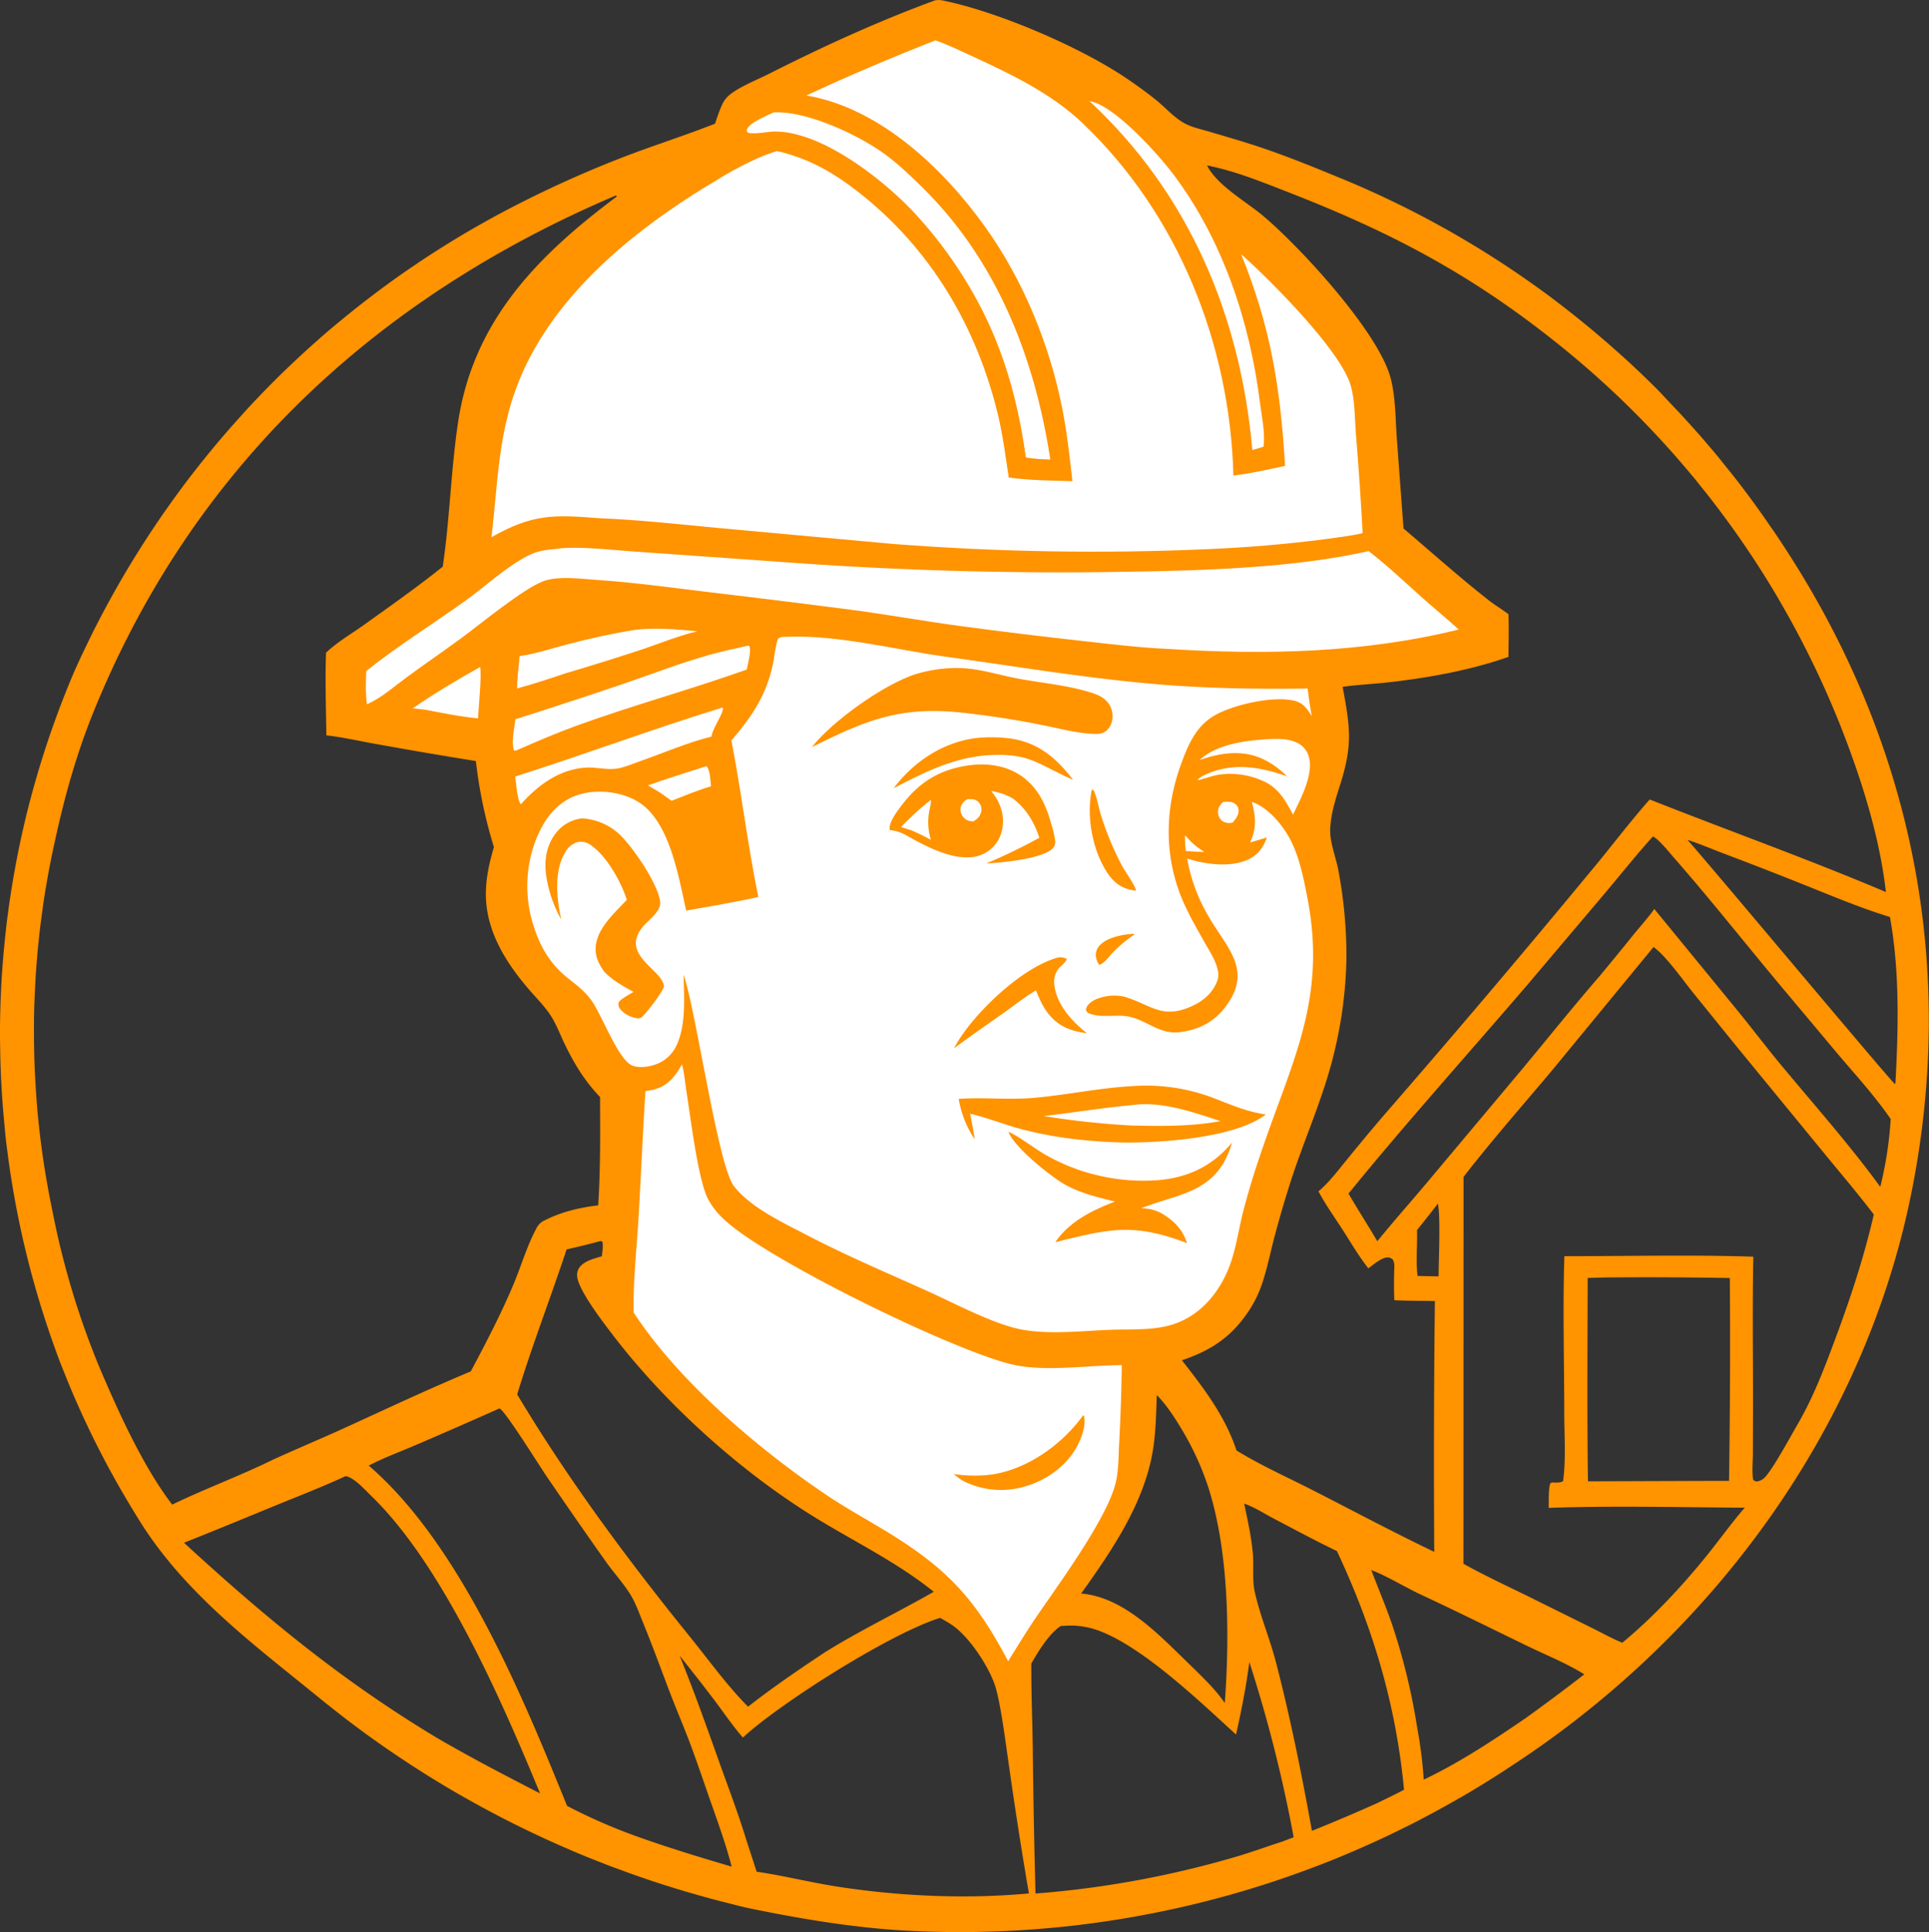 <?xml version="1.0" encoding="UTF-8"?> <svg xmlns="http://www.w3.org/2000/svg" id="Слой_1" data-name="Слой 1" viewBox="0 0 962.37 963.94"><rect x="0" y="0" width="962.37" height="963.94" fill="#333333" stroke="none"/><defs><style>.cls-1{fill:#ff9300;}.cls-2{fill:#fff;}</style></defs><path class="cls-1" d="M-1274.76,690.21c6.31,5.11,12.65,10.18,18.93,15.3q3.15,2.57,6.34,5.08t6.41,5q3.22,2.46,6.48,4.88t6.56,4.78c2.2,1.58,4.42,3.14,6.64,4.68s4.46,3.06,6.71,4.57,4.5,3,6.77,4.47,4.56,2.93,6.85,4.37,4.6,2.85,6.91,4.25,4.64,2.79,7,4.16,4.68,2.71,7,4,4.72,2.64,7.1,3.93,4.77,2.56,7.16,3.82,4.81,2.49,7.22,3.71,4.85,2.42,7.28,3.6,4.88,2.34,7.34,3.48,4.91,2.27,7.38,3.37,5,2.19,7.44,3.26,5,2.11,7.48,3.14,5,2,7.54,3,5,2,7.58,2.91,5.07,1.88,7.62,2.79,5.11,1.8,7.67,2.67,5.13,1.72,7.71,2.55,5.15,1.64,7.74,2.43,5.18,1.56,7.78,2.31,5.21,1.49,7.82,2.2,5.23,1.39,7.85,2.06,5.25,1.32,7.88,2c1.54.36,3.07.73,4.61,1.07,24.31,5,48.59,9.13,73.39,10.88q5.07.33,10.15.55c3.39.15,6.77.26,10.16.34s6.77.12,10.16.13,6.78,0,10.17-.08,6.77-.15,10.16-.28,6.77-.29,10.15-.49,6.76-.43,10.14-.7,6.75-.57,10.13-.9,6.74-.71,10.1-1.11,6.72-.85,10.08-1.32,6.7-1,10-1.52,6.68-1.12,10-1.73,6.66-1.25,10-1.93,6.63-1.39,9.93-2.13,6.61-1.52,9.9-2.34,6.57-1.65,9.84-2.53,6.54-1.79,9.79-2.74,6.5-1.92,9.73-2.94,6.46-2.05,9.67-3.13,6.41-2.19,9.6-3.33,6.37-2.32,9.54-3.52,6.32-2.45,9.46-3.72,6.27-2.58,9.38-3.92,6.21-2.7,9.3-4.1,6.16-2.83,9.22-4.29,6.09-3,9.12-4.48,6-3.07,9-4.66,6-3.2,8.94-4.84,5.9-3.33,8.83-5,5.84-3.44,8.73-5.21,5.77-3.56,8.62-5.38,5.7-3.68,8.52-5.56c98.59-64.79,173.71-166.52,197.63-282.94,23.68-115.29.65-227.76-64.05-325.77-1.62-2.5-3.28-5-5-7.44s-3.37-4.91-5.09-7.34-3.47-4.85-5.23-7.25-3.55-4.79-5.36-7.15-3.64-4.72-5.49-7-3.73-4.65-5.62-7-3.82-4.58-5.75-6.84-3.9-4.51-5.88-6.73-4-4.44-6-6.63-4.06-4.36-6.12-6.51S-586,55.15-588.1,53s-4.22-4.2-6.35-6.28-4.3-4.12-6.48-6.16-4.37-4.05-6.58-6-4.45-4-6.7-5.92-4.52-3.88-6.8-5.79-4.59-3.8-6.91-5.67-4.66-3.71-7-5.53S-639.66,8-642,6.23s-4.79-3.54-7.22-5.27-4.85-3.45-7.31-5.14-4.92-3.36-7.4-5-5-3.26-7.5-4.86-5-3.17-7.58-4.73-5.1-3.08-7.67-4.58-5.16-3-7.76-4.44-5.21-2.89-7.83-4.3-5.27-2.79-7.92-4.15-5.31-2.69-8-4-5.36-2.6-8.06-3.86-5.41-2.49-8.13-3.7-5.46-2.4-8.2-3.56c-15.32-6.32-30.79-12.77-46.55-17.92-7.63-2.49-15.36-4.71-23.05-7-3.85-1.15-8-2-11.59-3.76-5.55-2.72-9.79-7.69-14.5-11.59-4.19-3.46-8.64-6.63-13.08-9.75-23.32-16.38-65.54-34.51-93.32-40.25a10.72,10.72,0,0,0-4.4-.21c-28.35,10.42-55.63,22.88-82.57,36.51-6.4,3.23-14.11,6.14-19.78,10.48a14,14,0,0,0-4.06,5.33,92,92,0,0,0-3.37,9.21c-14.75,5.81-29.9,10.62-44.72,16.27A557.73,557.73,0,0,0-1155-41.24q-4.62,2.33-9.18,4.74t-9.07,4.94q-4.52,2.52-9,5.14t-8.85,5.32q-4.39,2.72-8.74,5.51t-8.61,5.7Q-1212.76-7-1217-4t-8.36,6.07q-4.15,3.08-8.23,6.24t-8.1,6.41q-4,3.25-8,6.59t-7.81,6.76q-3.88,3.42-7.67,6.92c-2.54,2.33-5,4.7-7.52,7.08s-4.94,4.81-7.37,7.25-4.83,4.91-7.2,7.4-4.73,5-7,7.55-4.62,5.11-6.89,7.71-4.5,5.2-6.71,7.84-4.4,5.31-6.55,8-4.28,5.39-6.38,8.12-4.16,5.49-6.2,8.27-4,5.57-6,8.39-3.92,5.66-5.84,8.53-3.8,5.74-5.65,8.64-3.68,5.82-5.47,8.76-3.55,5.9-5.28,8.88-3.43,6-5.09,9-3.3,6.05-4.9,9.1-3.16,6.12-4.69,9.2-3,6.19-4.5,9.3-2.91,6.25-4.3,9.39q-2.2,5.15-4.26,10.34t-4,10.44q-1.93,5.24-3.75,10.53t-3.5,10.61q-1.68,5.34-3.23,10.7t-3,10.78q-1.43,5.4-2.71,10.84t-2.45,10.91q-1.15,5.46-2.18,11c-.69,3.66-1.33,7.34-1.92,11s-1.15,7.37-1.65,11.06-1,7.39-1.38,11.09-.79,7.41-1.11,11.13-.61,7.42-.85,11.14-.42,7.44-.57,11.17-.24,7.44-.3,11.17-.06,7.45,0,11.18.11,7.45.24,11.17.3,7.45.51,11.17.48,7.44.79,11.15.66,7.42,1,11.13.84,7.4,1.33,11.1,1,7.38,1.59,11.06,1.2,7.36,1.86,11,1.38,7.32,2.13,11,1.55,7.29,2.4,10.92,1.73,7.25,2.66,10.86,1.9,7.2,2.92,10.79,2.07,7.15,3.18,10.71,2.25,7.1,3.44,10.64,2.42,7,3.7,10.55,2.59,7,4,10.45q5.32,13.46,11.51,26.54t13.19,25.74c4.05,7.34,8.42,14.66,12.81,21.77C-1327.9,646-1301.62,668.47-1274.76,690.21ZM-793.3,513.09a57.49,57.49,0,0,0,6.94-13.5c2.76-7.76,4.36-16,6.43-23.94q3.66-13.84,8-27.48c7-21.87,16.69-42.8,22-65.26a214.69,214.69,0,0,0,6.06-47.54q0-10.81-1-21.59t-3-21.41c-1.2-6.63-4.34-13.89-4.1-20.62.26-7.55,2.61-14.84,4.88-22,6.43-20.21,5.1-28.64,1.31-49.07,7.66-1.1,15.53-1.4,23.24-2.29,19.89-2.29,40.56-6,59.5-12.66.06-7.09.24-14.21,0-21.29-3.25-2.46-6.77-4.54-10-7.07-14.44-11.36-28.35-23.79-42.36-35.7l-3.33-44.82c-.71-9.74-.61-21.06-3.16-30.45-6.25-23-45-65.09-63.55-80.7-8.79-7.39-22.85-15.07-28-25.17,14.63,2.9,28.31,8.62,42.15,14C-721.52-26-682.6-5.51-640.49,27.88q3.11,2.46,6.15,4.95t6.07,5.06c2,1.7,4,3.42,6,5.16s3.94,3.49,5.89,5.26,3.88,3.55,5.8,5.35,3.82,3.62,5.71,5.46,3.75,3.69,5.61,5.55,3.69,3.75,5.52,5.65,3.63,3.81,5.42,5.74,3.56,3.87,5.32,5.83,3.5,3.94,5.22,5.93,3.43,4,5.12,6,3.36,4,5,6.09,3.3,4.11,4.92,6.19,3.22,4.16,4.8,6.26,3.15,4.22,4.7,6.35,3.08,4.27,4.59,6.42,3,4.32,4.48,6.5,2.93,4.37,4.37,6.58,2.85,4.42,4.25,6.65,2.78,4.47,4.14,6.72,2.7,4.52,4,6.79,2.62,4.56,3.91,6.86,2.54,4.61,3.79,6.93,2.47,4.65,3.67,7,2.39,4.69,3.55,7.05,2.31,4.73,3.44,7.11,2.22,4.77,3.31,7.16,2.14,4.81,3.19,7.23,2.06,4.84,3.06,7.27,2,4.88,2.94,7.33,1.9,4.91,2.82,7.38c8.73,23.51,16.14,48.38,19,73.37-38.78-16.45-78.66-30.67-117.84-46.19-10.44,11.8-20,24.64-30.16,36.71Q-673,354.39-724.83,414q-9.66,11.27-19,22.8c-4.37,5.32-8.71,11.15-14,15.58,3.41,6.47,7.83,12.64,11.79,18.78,4.24,6.57,8.27,13.51,13.09,19.65,2.42-1.76,6.07-5,9-5.4,1.51-.21,1.86.11,3.09.88,1.2,1.78.85,3.87.8,5.93-.1,4.84-.16,9.64.09,14.47,6.71.36,13.49.3,20.21.42q-.71,62.57-.31,125.14c-20.26-9.7-40.23-20.35-60.25-30.58-12.7-6.5-26.25-12.52-38.39-20-5.71-17.17-16.26-31-27.25-45C-811.82,531.9-801.82,525.46-793.3,513.09Zm84.64-41.41q5.29-6.53,10.41-13.19c1.39,6.74.38,27.81.35,36.32l-10.49-.22C-709.29,488.15-708.45,478.66-708.66,471.68ZM-840.58,582.42c1.61-9.37,1.75-18.88,2.1-28.36a4.18,4.18,0,0,1,.44.4c4.72,4.94,8.9,11.44,12.35,17.28a140.69,140.69,0,0,1,13.06,28.8c10.21,32.41,10.49,73.55,8.07,107.12-4.88-7.08-11.46-13.27-17.59-19.27-14.72-14.22-32.6-33.62-54.08-35.34C-861.12,631.86-845.08,608.5-840.58,582.42ZM-1009.12,615c20,12.32,41,22.38,59.36,37.16-18.18,10.42-36.89,19.3-54.72,30.46-12.85,8.56-25.77,17.34-37.92,26.88-10.45-10.48-19.38-23-28.7-34.51-31.38-38.79-60.82-78.41-86.5-121.29,7.41-24.35,16.68-48.16,24.65-72.34,5.64-1.28,11.24-2.61,16.81-4.17.7,0,.31,0,1.11.46.39,2.31-.08,4.78-.31,7.1-3.73,1.19-8.23,2.11-10.88,5.21a6.43,6.43,0,0,0-1.45,4.77c.55,6.81,12.34,22.13,16.88,28.12C-1084.26,557.89-1046.6,591.92-1009.12,615Zm-320.59-6.34c-14.23-18.56-26.33-45.17-35.51-66.62q-4-9.51-7.51-19.21t-6.51-19.58q-3-9.87-5.51-19.88t-4.49-20.13q-1.21-5.76-2.27-11.56t-2-11.62q-.9-5.82-1.65-11.66t-1.34-11.71q-.6-5.86-1-11.74t-.7-11.76q-.29-5.88-.39-11.77t-.08-11.79q0-5.88.24-11.78t.56-11.77q.36-5.88.88-11.74c.34-3.92.74-7.82,1.19-11.73s1-7.79,1.51-11.68,1.16-7.77,1.82-11.64,1.37-7.74,2.13-11.59,1.58-7.7,2.44-11.53c4.58-20.88,10.41-41.76,18.39-61.61,49.22-122.47,140.59-207.72,261.07-259,.47.1.25,0,.61.44-39.34,29.39-71.66,61.88-79.27,112.79-3.56,23.83-4.09,48.06-7.63,71.92-12.45,10-26.56,19.94-39.61,29.27-6.15,4.39-13.18,8.44-18.61,13.68-.51,13.69,0,27.52.16,41.22,8,.9,16.25,2.8,24.24,4.21q25.13,4.56,50.35,8.61a236.59,236.59,0,0,0,9,42.94c-2.13,7.26-3.81,14.49-4,22.09-.47,18.74,9.38,34.75,21.15,48.54,3.88,4.55,8.47,9,11.61,14.11,2.29,3.71,4,8,5.81,11.95,4.92,10.47,10.35,19.61,18.37,28,.07,17.95.25,36.15-.92,54.06-9,1-18.38,3.23-26.47,7.37a8.19,8.19,0,0,0-4.1,3.62c-5,9.09-7.89,19.59-12,29.17-6.15,14.51-13.56,28.76-21,42.67-21.87,9.14-43.3,19.26-64.86,29.09-11.1,5-22.35,9.74-33.45,14.77C-1295.6,594.23-1313,600.61-1329.71,608.68Zm131.25,115.89c-47.08-28.41-85-59.76-125.37-96.85,15.19-6,30.21-12.24,45.32-18.43,11.81-4.84,23.52-9.35,35.13-14.72a2.26,2.26,0,0,1,1.05.1c4.22,1.41,8.89,6.74,12.08,9.83,35.57,34.46,65.08,102.24,84.07,148.28C-1163.82,743.69-1181.32,734.59-1198.46,724.57Zm99,49.1A276.28,276.28,0,0,1-1132.7,759C-1155,704-1186,628.53-1231.64,589.21c7.45-3.9,15.56-6.87,23.29-10.18q21-9,41.92-18.35a2.72,2.72,0,0,1,.5.29c4,3.54,19.06,27.78,23.29,34,9.71,14.19,19.51,28.38,29.47,42.4,4,5.68,9.05,11,12.55,17,2.43,4.18,4.08,9,5.92,13.44,4.49,11,8.52,22,12.71,33.08,3.36,8.89,7.14,17.62,10.5,26.52,3.81,10.12,7.24,20.42,10.83,30.63s7.36,20.68,10.07,31.25C-1067.09,784.46-1083.3,779.49-1099.46,773.67Zm100.3,25.4c-13-2.06-25.89-5.34-38.95-7.21l-5.07-15.58c-3.83-12.6-8.53-25-13-37.43-6.52-18.33-13.06-36.72-20.35-54.76q9.07,11.28,17.82,22.83c4.5,6.05,8.78,12.31,13.72,18,19.1-17.59,74.16-52.27,98.39-59.71,2.09,1.16,4.21,2.35,6.17,3.71,8.44,5.87,17.83,20.13,21.12,29.7,2.82,8.23,5.38,28.84,6.78,38.29q4.63,33,10.23,65.78C-934,805.61-967.62,804.05-999.16,799.07Zm223.4-22.28c-7.88,2.52-15.61,5.4-23.57,7.7A488,488,0,0,1-899,802.72q-1-36.79-1.38-73.6c-.21-13.71-.78-27.44-.72-41.14,3.64-6.29,8.61-14.64,14.68-18.74l2.06-.11a40.64,40.64,0,0,1,15.68,2c22.49,7.64,52,36.11,69.73,52.27,2.65-11.86,5.08-24.14,6.63-36.19q6.93,21.47,12.47,43.35t9.64,44.07Zm46.87-19q-16,7.19-32.21,13.66c-5.08-28.22-10.7-56.19-17.91-84-3.08-11.87-8-23.44-10.64-35.34-1.29-5.8-.4-12.48-.88-18.46-.69-8.57-2.61-17-4.36-25.44,4.86,1.61,9.95,4.93,14.52,7.33,10.54,5.52,21,11.17,31.75,16.34,18.1,38.55,29.44,76.6,33.48,119.06C-719.65,753.35-724.31,755.53-728.89,757.79Zm74.06-42.32c-16.1,11-32.86,22.1-50.49,30.44a223.59,223.59,0,0,0-3.3-26.17,315,315,0,0,0-12.55-51.45c-3.12-9.07-6.91-17.94-10.32-26.92,7,2.5,17.58,8.91,25,12.35,17.63,8.22,35,16.85,52.49,25.33,9.59,4.64,19.74,8.71,28.8,14.33Q-639.83,704.69-654.83,715.47Zm154.6-188.82c-5.34,14.33-10.74,28.51-18.44,41.77-3.49,6-12.38,22.49-16.55,26.78a7.09,7.09,0,0,1-3.38,1.87,2.29,2.29,0,0,1-2.39-.86c-.62-4-.14-8.5-.11-12.56l.06-22.06c.06-25.52-.36-51.09.16-76.6-31.34-1-62.9-.23-94.27-.24-.84,26-.07,52.14-.06,78.12,0,11,.91,23.19-.58,34.09-1.45.91-2.7.7-4.39.76-1.17-.05-1.13-.27-2.09.52-.91,3.76-.6,8.21-.72,12.08,32.52-1.11,65.29-.3,97.83-.08-7,8.08-13.2,16.89-20,25.18C-577,650-591.77,665.7-606.26,677.59c-5.19-2.13-10.16-4.92-15.18-7.41l-26.26-13c-12.53-6.34-25.56-12.15-37.81-19l.06-193c14.21-18.41,29.61-35.77,44.53-53.6l50.25-61.1c6.23,4.4,15,17,20.2,23.38l21.45,26.5,42.47,51.79c8.65,10.58,17.5,20.92,25.78,31.79C-485.74,485.48-492.5,505.91-500.23,526.65ZM-553,596.84l-8.17,0-62.21.22c-.48-33.79-.22-67.67-.14-101.47l9.34-.25q30.78-.27,61.57.3Q-552.24,546.26-553,596.84Zm75.45-146.7C-493,428.93-510.74,409-527.49,388.81c-7-8.47-13.67-17.26-20.61-25.8l-42.18-51.51c-3.12,4.42-6.89,8.56-10.32,12.75q-8.35,10.38-16.88,20.64c-15,17.28-29.23,35.3-44,52.8l-42.67,50.88c-8.08,9.58-16.43,19-24.32,28.71-4.67-8-9.72-15.77-14.38-23.78,28.82-35.4,59.35-69.31,89.07-103.94l38.92-46c7.92-9.44,15.62-19.05,23.85-28.22,2.66,1,8.38,8.15,10.56,10.64,19.59,22.35,38,45.9,57.17,68.59L-498,384.73c8.76,10.26,18,20.46,25.65,31.57A185.66,185.66,0,0,1-477.56,450.14ZM-470,398.5l-.26.31c-1.44-.58-92.39-109.45-103.5-121.81,6.12,2,12.15,4.58,18.18,6.87q20.46,7.72,40.77,15.86c13.84,5.55,27.81,11.41,42.08,15.78C-467.82,342.4-468.49,371.33-470,398.5Z" transform="translate(1415.61 142)"></path><path class="cls-2" d="M-824.41,274.9a3,3,0,0,1,1,.89,35.17,35.17,0,0,0,8.65,7.24c-3.06,0-6.16-.26-9.22-.39A50.11,50.11,0,0,1-824.41,274.9Z" transform="translate(1415.61 142)"></path><path class="cls-2" d="M-805.5,258.17c2.26-.2,4.41-.48,6.32,1.06a3.88,3.88,0,0,1,1.48,2.88c.16,2.6-1.34,4.35-2.89,6.25-.28.06-.55.15-.83.19a5.92,5.92,0,0,1-4.45-1,5.45,5.45,0,0,1-2.06-4.18C-808.07,261-807,259.8-805.5,258.17Z" transform="translate(1415.61 142)"></path><path class="cls-2" d="M-1063.1,240.22c1.89,2.39,1.86,7.1,2.22,10.07-6.7,2-13.17,4.68-19.68,7.23l-5.29-3.73c-2.11-1.43-4.38-2.66-6.58-3.93C-1082.78,246.38-1072.86,243.41-1063.1,240.22Z" transform="translate(1415.61 142)"></path><path class="cls-2" d="M-1176.08,190.78c.88,3.89-.79,20.44-1.05,25.61-8.94-.79-17.89-2.69-26.7-4.36l-5.87-.62C-1199,204-1187.42,197.13-1176.08,190.78Z" transform="translate(1415.61 142)"></path><path class="cls-2" d="M-784.22,226.85c5-.32,10.85-.55,15.48,1.62a10.83,10.83,0,0,1,5.92,6.43c3,8.94-3.89,21.61-7.7,29.55-3.36-6.26-6.46-12.1-12.87-15.76a39.62,39.62,0,0,0-24.24-4.16c-3.36.6-6.76,1.84-10.09,2.69l-.4-.35,1.68-1.21c.55-.32,1.1-.62,1.68-.9,13.53-6.54,27.57-4.32,41.24.59a42.28,42.28,0,0,0-12-8.63c-10.23-4.79-21.35-3.15-31.62.52C-808.93,229.48-794.95,227.57-784.22,226.85Z" transform="translate(1415.61 142)"></path><path class="cls-2" d="M-1099.15,172.31c9.92-1.31,21.46-.37,31.42.66-9.31,2.19-18.38,5.93-27.44,9q-19.24,6.33-38.68,12.07c-7.88,2.67-15.72,5.28-23.77,7.41,0-5.33.82-10.79,1.26-16.12,8-1.12,15.93-3.8,23.71-5.84C-1121.64,176.61-1110.39,174.1-1099.15,172.31Z" transform="translate(1415.61 142)"></path><path class="cls-2" d="M-1055.73,211.16h.84c.07,3.22-5.1,9.78-5.78,14.34-11.87,2.93-23.73,8.1-35.29,12.16-3.86,1.35-8.37,3.39-12.4,3.88-4.8.59-9.89-.84-14.78-.58-13.29.71-24.06,8.74-32.62,18.3-1.87-2-2.35-10.84-2.8-13.83C-1124.11,234.45-1090.29,221.84-1055.73,211.16Z" transform="translate(1415.61 142)"></path><path class="cls-2" d="M-872.07-91.55c12.21,1.84,34.35,26.51,42.15,36.93C-805.46-21.92-792,18.81-787,59c.86,6.78,2.71,15.19,1.74,21.89l-5.55,1.65C-796.76,15.6-822.37-45.35-872.07-91.55Z" transform="translate(1415.61 142)"></path><path class="cls-2" d="M-1042.86,180.22l1,0c1.31,2.14-.7,9.19-1.19,11.83-28.21,10.05-57.19,17.92-85.33,28.16-10,3.65-19.8,7.89-29.59,12.18-.58.2-.18.1-1.24,0-1.39-4,.24-11.23.73-15.54q26.94-8.55,53.7-17.61c14.24-4.9,28.36-10.34,42.86-14.46C-1055.64,183-1049.19,181.65-1042.86,180.22Z" transform="translate(1415.61 142)"></path><path class="cls-2" d="M-1029.64-85.94c16.63-.81,42.24,11.2,55.41,20.81,6.73,4.92,12.83,10.78,18.77,16.62C-918.32-12-899.41,36.43-891.62,87.22a74.52,74.52,0,0,1-12.2-1c-4.2-30.25-12.18-58-27.79-84.49a213.63,213.63,0,0,0-27.72-37.42c-14-15-37.6-33.45-57.55-38.86a43,43,0,0,0-12.28-1.82c-3.83.07-9.88,1.49-13.42.56-.24-.52-.59-.9-.41-1.48C-1041.89-80.81-1032.84-84.33-1029.64-85.94Z" transform="translate(1415.61 142)"></path><path class="cls-2" d="M-1137.83,131.84c9.46-1.58,28,.62,38.16,1.3l68.54,4.83q44.57,3.43,89.22,4.76t89.35.51c37.52-.54,83.29-2,119.74-10.29,9.13,7,17.65,15.1,26.22,22.77,6.19,5.53,12.62,10.78,18.77,16.35-47.74,11.78-96.59,12.76-145.46,9.67-14.3-.64-28.58-2.42-42.8-4q-30.1-3.33-60.12-7.36c-17-2.27-33.81-5.26-50.75-7.63q-37.59-4.91-75.25-9.35c-18.39-2.19-36.84-4.82-55.33-6.05-7.88-.52-19.7-2.19-27.1.65-10.16,3.89-30.61,20.85-40.69,28.27-9,6.61-18.18,12.88-27.16,19.47-6.14,4.5-12.47,10.16-19.39,13.33l-.65.29c-.81-5.45-.53-11.09-.36-16.58,15.6-12.44,32.94-23.24,49.19-34.87,10.24-7.33,20.31-16.91,31.51-22.68C-1147.53,132.81-1143,132.28-1137.83,131.84Z" transform="translate(1415.61 142)"></path><path class="cls-2" d="M-1075.37,389c1.07,3.85,1.39,8.13,2,12.09,2.1,13,5.74,43.86,10.63,54.4A36.45,36.45,0,0,0-1055,465.8C-1035,485.69-936,534-908.51,539.22c16.17,3.06,35.86-.08,52.55-.11q-.27,19.57-1.31,39.11c-.35,6.49-.23,13.51-1.8,19.83-4.55,18.2-28.89,51-40,67.37-4.73,7-9.11,14.23-13.57,21.39-16.87-31.89-31-46.74-61.61-65.28-9.78-5.93-19.85-11.45-29.34-17.85-33.61-22.67-73.67-56.64-95.89-90.86-.33-15.18,1.44-30.74,2.35-45.91,1.29-21.51,2.14-43.07,3.53-64.57l.5-.06.82-.13a27.37,27.37,0,0,0,3-.57C-1082.32,399.69-1078.7,395-1075.37,389Z" transform="translate(1415.61 142)"></path><path class="cls-1" d="M-875.18,564.07l.43.5c.86,4.83-1,10.06-3.16,14.34-5,9.91-14.75,17.08-25.22,20.37a42,42,0,0,1-32.1-2.48,44.39,44.39,0,0,1-4.58-3.39,68.47,68.47,0,0,0,19.39.2C-902.59,590.8-885.56,578.49-875.18,564.07Z" transform="translate(1415.61 142)"></path><path class="cls-2" d="M-948.93-121.9c6.59,2.35,12.94,5.46,19.28,8.38,18.94,8.74,38.7,18.32,53.95,32.8,47.85,45.41,73.78,110.54,75.43,176,8.65-1.07,17.25-3,25.77-4.85-2.33-39.15-7.15-69.19-21.9-105.6l1.55,1.38C-780.7-1-747.8,32.06-742,49.5c2.42,7.36,2.23,17.17,2.84,24.93q2.06,24.76,3.37,49.56c-6.06,1.41-12.48,2.13-18.65,3q-29.35,3.78-58.93,5-39.3,1.73-78.63,1.06t-78.54-3.71l-87.57-8c-19.33-1.84-38.91-4-58.31-4.78-23.26-1.84-33.41-2.16-54,9.45,3.81-32.72,3.34-59.5,19.23-89.82,19-36.31,53.92-64.38,88.29-85.41,11.17-6.83,22.32-13.52,34.9-17.43,13.17,3,24.68,8.73,35.54,16.64C-954.1-22.1-929.35,17.89-918,63.82c2.61,10.6,4,21.66,5.66,32.44,10.5,1.43,21.19,1.49,31.76,1.81-1.4-12.3-2.75-24.6-5.18-36.76-6.32-31.56-19.31-63.32-38-89.6-20.8-29.27-52.82-59.91-89.54-66.07C-992.11-104.28-970.71-113.27-948.93-121.9Z" transform="translate(1415.61 142)"></path><path class="cls-2" d="M-1025.67,175.83c26.93-1.57,55.68,6.19,82.3,9.86,33.82,4.67,67.5,10.33,101.52,13.39,26.08,2.36,52.49,2.81,78.65,2.44.51,4.6,1.22,9.15,2,13.72-2.31-3.54-4-6.34-8.31-7.51-10.4-2.81-30.59,1.8-39.87,7.07s-13.13,14-16.71,23.65c-7.81,20.89-8.9,43.14-1.25,64.35,3.12,8.67,8.14,17.21,12.63,25.26,2.06,3.68,4.57,7.46,5.94,11.45.78,2.29,1.38,4.87.64,7.25-1.73,5.57-6.21,9.91-11.32,12.47-16,8.07-21.59.16-34.79-3.81-4.75-1.43-12-.6-16.21,2-1.42.88-3,2.31-3.33,4-.14.81.26,1.08.66,1.72,5.35,3,13.74.94,19.78,1.9,9.67,1.53,16,9.4,26.78,7.87,9.7-1.38,17-5.25,22.83-13.25,13-17.92.16-28.78-8.73-44.09a86.7,86.7,0,0,1-10.9-29.25c9.06,3,22.24,4.72,31.07.21,4.61-2.34,7.08-6,8.75-10.73-2.77.92-5.61,1.69-8.4,2.53,3.36-7.2,2.85-12.86.84-20.29,8.4,2.95,15.72,11.85,19.63,19.66,4.27,8.54,6.33,19,8.14,28.35,9.78,50.85-7.83,81.39-23.38,127.69q-5,14.43-8.82,29.25c-2.73,11-3.91,22-9.11,32.26-5.52,10.93-14.14,19.87-26.07,23.6-9.45,3-20.77,2.26-30.62,2.61-14.26.51-29.88,2.42-43.92,0s-34.29-13.3-47.82-19.39c-20-9-40.45-17.67-59.92-27.83-11.94-6.23-28-13.64-36.43-24.41-7.93-10.19-18.53-84.9-24.94-105l-.17-.54c.13,11.32,1.37,24.88-3.61,35.36a18,18,0,0,1-10.61,9.49c-3.45,1.22-8.91,2-12.26.05-6.62-3.93-14.27-24.52-19.38-31.83-3.08-4.42-7-7.48-11.2-10.76-9.91-7.74-15-16.83-18.5-28.9-4.52-15.65-2.82-33.46,5.18-47.76,4.16-7.44,10.53-13.42,18.87-15.71,9.2-2.53,20.6-1.17,28.77,3.81,15.86,9.68,20.17,37.57,24,54.26,12-2.05,24.09-4.19,36-6.76-5.32-25.93-8.43-52.18-13.45-78.14,10.21-11.74,17.46-22.68,20.73-38,.55-2.62,1.49-10.57,2.47-12.45C-1027.23,176.15-1026.36,176.08-1025.67,175.83Z" transform="translate(1415.61 142)"></path><path class="cls-1" d="M-850.17,323.87l.47.44a61.3,61.3,0,0,0-11.16,9.42c-1.43,1.49-3.27,4-4.92,5a3.54,3.54,0,0,1-1.5.58,9.32,9.32,0,0,1-1.54-3.84,6.81,6.81,0,0,1,1.54-5.44C-863.54,325.63-855.67,324.29-850.17,323.87Z" transform="translate(1415.61 142)"></path><path class="cls-1" d="M-870.88,251.82l.88.52c1.79,3.61,2.33,8.12,3.54,12q2.09,6.74,4.79,13.23t6,12.71c1.18,2.19,6.89,10.28,6.77,12.05a16.29,16.29,0,0,1-2.3-.31c-5.38-1.08-9.09-4.15-12.07-8.69C-870.71,281.91-873.7,265.13-870.88,251.82Z" transform="translate(1415.61 142)"></path><path class="cls-1" d="M-929.28,226.31a75.52,75.52,0,0,1,17.2.07c14.23,1.87,23.32,9.64,31.83,20.67-18-7.79-21.46-13.64-43-12.21-17.29,1.37-31.41,8.63-46.51,16.4C-959.85,238.14-945.67,228.63-929.28,226.31Z" transform="translate(1415.61 142)"></path><path class="cls-1" d="M-887.61,335.69a7,7,0,0,1,4.22.73c-.62,2-2.88,3.31-4.18,4.91a10.83,10.83,0,0,0-2,8.21c1.16,9.81,8.79,18.07,16.16,23.93a36.32,36.32,0,0,1-9.78-2.42c-8.61-3.8-12.34-10.68-15.57-18.95-5.39,3.2-10.48,7.22-15.57,10.9q-12.78,8.83-25.35,18c.39-.72.8-1.44,1.22-2.15C-929.26,363-905.3,340.27-887.61,335.69Z" transform="translate(1415.61 142)"></path><path class="cls-1" d="M-912.47,422.62c6.36,3.07,12.05,7.78,18.16,11.36,1.06.61,2.13,1.2,3.22,1.77s2.18,1.12,3.29,1.65,2.22,1,3.34,1.53,2.26,1,3.4,1.4,2.29.88,3.45,1.28,2.32.78,3.5,1.14,2.35.7,3.53,1,2.38.61,3.57.88,2.4.52,3.6.75,2.42.43,3.63.61,2.43.34,3.65.48,2.44.25,3.66.34,2.45.15,3.67.2,2.46.07,3.68.07,2.45,0,3.68-.08,2.45-.11,3.67-.2c15.15-1.3,27.13-7.14,36.86-18.78-.6,1.88-1.22,3.77-2,5.59-8.26,19.8-26.07,20.27-43.39,27.24h.52a20.87,20.87,0,0,1,10.14,2.77c6,3.7,10,7.78,12.23,14.59-26.84-10.21-38.69-7.14-65.71-.47,7.14-10.42,18.33-15.83,29.79-20.27-8.23-2-16.56-4-24.13-8S-910.18,429.89-912.47,422.62Z" transform="translate(1415.61 142)"></path><path class="cls-1" d="M-1125.23,266.31A30,30,0,0,1-1108,273c6.88,5.49,21.28,26.59,21.75,35.3.25,4.64-6,8.85-8.71,12.13-11.49,14.1,9.76,21.18,10.64,29.69-.77,2.92-8.2,12.5-10.6,14.9a3.09,3.09,0,0,1-2.73,1,13.38,13.38,0,0,1-8.4-4.39,4,4,0,0,1-.94-3.52c1.4-2,5.31-3.85,7.41-5.26-5.46-3-10-5.48-14.43-9.86-2.4-3.31-4.29-6.69-4.44-10.87-.36-10.1,9.27-18.44,15.55-25.18-2.81-8.91-9.87-21.52-17.63-27.06a8.57,8.57,0,0,0-6.59-1.83,10.11,10.11,0,0,0-6.28,4.8c-6,9.51-4.55,23.57-2.19,33.94a64,64,0,0,1-7.38-21c-1.3-7.66-.31-15.44,4.45-21.84A19.26,19.26,0,0,1-1125.23,266.31Z" transform="translate(1415.61 142)"></path><path class="cls-1" d="M-931.94,239.81c9.5-1.26,19.48.31,27.17,6.29s11.18,14.11,13.7,23.27a46.53,46.53,0,0,1,1.85,7.93,4.58,4.58,0,0,1-1.26,4.06c-5.17,5.13-25.56,7.12-33.11,7.43A275.48,275.48,0,0,0-897.12,276c-2.42-7.85-6.73-14.77-13.33-19.72a31,31,0,0,0-10.68-3.62,25.6,25.6,0,0,1,4.89,8.67,19.94,19.94,0,0,1-1.14,15.43c-.27.5-.56,1-.87,1.44a16.2,16.2,0,0,1-1,1.34,14.69,14.69,0,0,1-1.13,1.24,14.7,14.7,0,0,1-1.25,1.12c-.44.35-.89.69-1.35,1a16.26,16.26,0,0,1-1.45.86c-.5.26-1,.49-1.52.7s-1,.4-1.59.56c-11.45,3.3-26.74-5-36.39-10.52a20.42,20.42,0,0,0-7.67-2.33,2.25,2.25,0,0,1-.13-.42c-.59-3.54,4.22-9.66,6.29-12.37C-956.71,247.91-946.22,241.7-931.94,239.81Z" transform="translate(1415.61 142)"></path><path class="cls-2" d="M-932.91,256.74a10.9,10.9,0,0,1,3.56.22,5,5,0,0,1,2.76,2.39,5.19,5.19,0,0,1,.4,4c-.65,2.23-1.9,3.3-3.83,4.46a13.94,13.94,0,0,1-1.56-.15,5.72,5.72,0,0,1-4-2.76,5.42,5.42,0,0,1-.6-4.52A6.16,6.16,0,0,1-932.91,256.74Z" transform="translate(1415.61 142)"></path><path class="cls-2" d="M-951.2,257.1c.19,1.58-.41,3.36-.68,4.93a30.09,30.09,0,0,0,.7,15c-3.14-1.76-6.32-3.27-9.62-4.72l-5.31-1.68A142.55,142.55,0,0,1-951.2,257.1Z" transform="translate(1415.61 142)"></path><path class="cls-1" d="M-941.26,191.34c.48,0,1-.06,1.45-.07,11.53-.28,21.61,3.38,32.72,5.41,11.5,2.1,23.87,3.24,35,6.62,3.09.93,6.1,2,8.39,4.35a10.56,10.56,0,0,1,3.1,8.23,9.24,9.24,0,0,1-3.05,6.71c-1.91,1.55-4.1,1.67-6.46,1.57-8.68-.36-17.87-2.94-26.42-4.59q-18.6-3.7-37.45-5.82c-31.8-3.76-49,3.23-76.54,17,.48-.63,1-1.25,1.51-1.85,10.77-12.53,34.23-29.18,49.8-34.42A72,72,0,0,1-941.26,191.34Z" transform="translate(1415.61 142)"></path><path class="cls-1" d="M-850.2,399.86a94.09,94.09,0,0,1,38.26,5.31c9.52,3.54,17.6,7.4,27.83,8.86-15,11.6-51.23,14.1-70.15,14a255.42,255.42,0,0,1-26.92-1.91,190.54,190.54,0,0,1-26.67-5.26c-8-2.29-15.68-5.33-23.81-7.22,1,4.22,1.63,8.54,2.34,12.82a51.79,51.79,0,0,1-8-20.21c12.28-.83,24.67.54,37-.47C-883.53,404.35-867,400.73-850.2,399.86Z" transform="translate(1415.61 142)"></path><path class="cls-2" d="M-850.71,409.35c14.68-2.07,30.27,3.52,44,8-14.32,2.71-29.67,2.5-44.18,2.19a413,413,0,0,1-44-4.72C-880.18,413.14-865.49,410.66-850.71,409.35Z" transform="translate(1415.61 142)"></path></svg> 